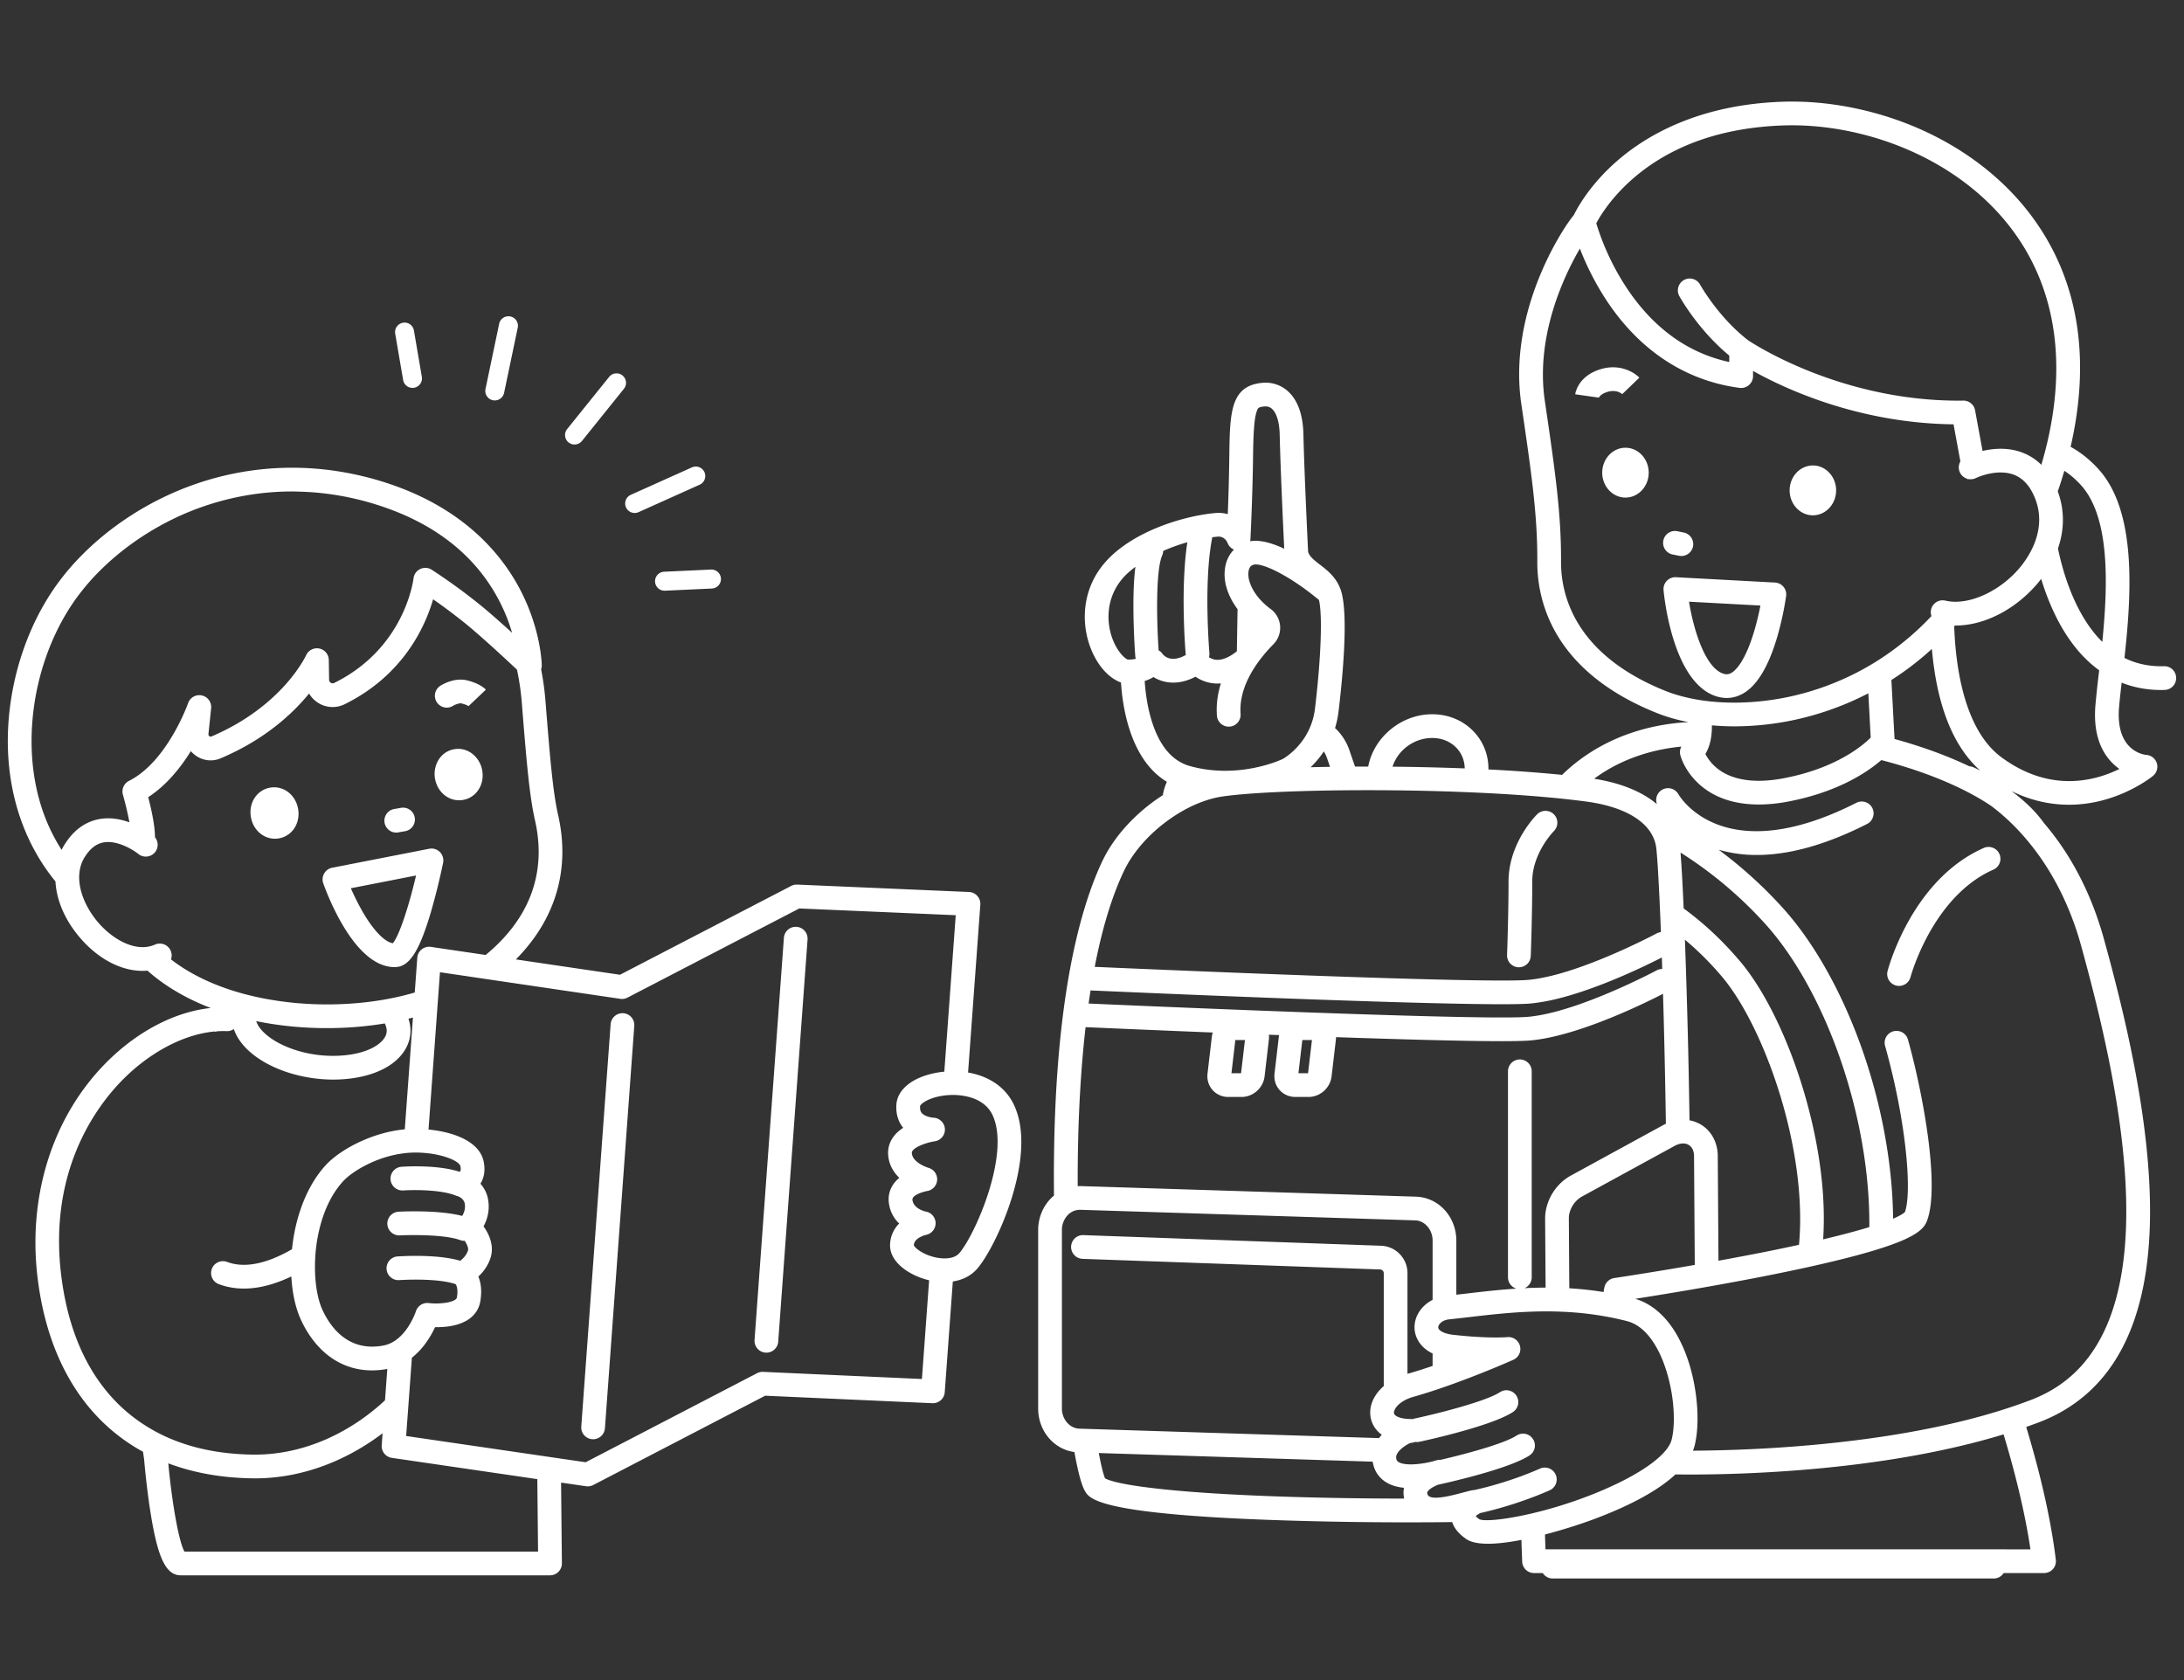 <svg xmlns="http://www.w3.org/2000/svg" xml:space="preserve" width="260" height="200" viewBox="0 0 260 200"><rect x="0" y="0" width="260" height="200" fill="#333333" stroke="none"/><g fill="#FFF"><path d="M54.648 95.268c.159 0 .32-.014.483-.043 1.575-.277 2.574-1.82 2.276-3.514a3.225 3.225 0 0 0-1.04-1.865c-.65-.57-1.468-.803-2.301-.656s-1.521.645-1.938 1.402a3.236 3.236 0 0 0-.339 2.111c.271 1.516 1.478 2.565 2.859 2.565M32.729 99.844c.159 0 .321-.014.483-.043 1.574-.277 2.574-1.82 2.275-3.514-.298-1.691-1.766-2.801-3.34-2.521-1.574.277-2.574 1.82-2.275 3.514.267 1.517 1.475 2.564 2.857 2.564M53.187 84.238c.258 0 .518-.07.752-.219.205-.129.748-.346 1.01-.279.651.162.908.365.911.367-.046-.037-.064-.063-.064-.063l2.047-1.945c-.161-.17-.795-.748-2.211-1.1-1.499-.375-2.927.459-3.198.631a1.412 1.412 0 0 0 .753 2.608M47.166 99.113c.082 0 .165-.008.247-.023l.851-.148a1.413 1.413 0 0 0-.491-2.782l-.851.148a1.414 1.414 0 0 0 .244 2.805M46.96 115.125c.046 0 .094 0 .141-.002 1.661-.061 2.849-1.934 4.237-6.686a77.217 77.217 0 0 0 1.413-5.734 1.411 1.411 0 0 0-1.655-1.664l-11.551 2.258a1.414 1.414 0 0 0-1.059 1.864c.601 1.675 3.805 9.964 8.474 9.964m-3.769-6.551a28.728 28.728 0 0 1-1.423-2.834l7.762-1.518c-.905 3.871-2.047 7.238-2.762 8.063-.99-.16-2.304-1.517-3.577-3.711M74.206 120.617a1.414 1.414 0 0 0-1.511 1.305l-.296 4.045-.104 1.426-.104 1.424L69.2 169.82c-.034.451.149.865.458 1.146a1.422 1.422 0 0 0 .952.367 1.41 1.41 0 0 0 1.404-1.301l.002-.008 2.655-36.381.23-3.166.23-3.164.379-5.186a1.41 1.41 0 0 0-1.304-1.51M94.832 110.334a1.413 1.413 0 0 0-1.511 1.305l-3.496 47.898a1.413 1.413 0 0 0 2.818.205l3.495-47.898a1.411 1.411 0 0 0-1.306-1.51"/><path d="m115.247 127.676 1.458-19.977a1.413 1.413 0 0 0-1.347-1.514l-20.454-.881a1.412 1.412 0 0 0-.713.158l-20.384 10.576-12.394-1.826c4.727-4.773 6.505-10.713 5.028-17.197l-.009-.039c-.632-2.777-.985-7.164-1.472-13.238l-.024-.297a33.596 33.596 0 0 0-.516-3.762c.05-.148.079-.305.076-.469-.002-.162-.079-4.055-2.396-8.674-2.126-4.24-6.624-9.939-15.973-13.012-7.813-2.566-15.939-2.453-23.501.33-6.424 2.363-12.218 6.66-15.895 11.787C3.134 74.655 1.022 81.272.933 87.797c-.089 6.559 1.912 12.555 5.67 17.131.121 2.25 1.132 4.635 2.968 6.758 2.175 2.514 4.875 3.889 7.397 3.889.198 0 .395-.012.59-.027 2.035 1.814 4.585 3.316 7.529 4.447-4.544.473-9.346 3.096-13.182 7.277-5.909 6.443-8.608 15.572-7.405 25.047 1.23 9.691 5.63 16.73 12.528 20.504.069.504.116.828.133.941.034.412.288 3.34.763 6.32.864 5.43 1.843 7.447 3.608 7.447H65.48a1.413 1.413 0 0 0 1.412-1.426l-.097-9.613 2.969.434a1.431 1.431 0 0 0 .855-.142l20.474-10.635 19.904.893a1.413 1.413 0 0 0 1.472-1.309l.962-13.184c1.111-.166 2.167-.641 2.955-1.576 1.161-1.377 2.934-4.713 4.075-8.42.984-3.195 1.826-7.705.242-11.039-1.07-2.254-3.181-3.444-5.456-3.838m-1.019 21.478a1.605 1.605 0 0 1-.579.426c-.45.205-.98.24-1.432.217a5.5 5.5 0 0 1-1.397-.261c-1.169-.375-1.93-1.014-2.031-1.305.046-.912 1.448-1.225 1.451-1.227.321-.063.597-.232.798-.467a1.396 1.396 0 0 0 .123-1.674 1.394 1.394 0 0 0-.931-.631c-.06-.012-1.469-.309-1.605-1.389-.079-.623 1.466-1.016 1.747-1.061a1.405 1.405 0 0 0 1.073-.822c.066-.15.109-.314.12-.484a1.419 1.419 0 0 0-1.023-1.45c-.02-.006-1.941-.59-1.989-1.779-.023-.59 1.623-1.223 2.719-1.381a1.4 1.4 0 0 0 .561-.211 1.4 1.4 0 0 0 .164-2.252 1.403 1.403 0 0 0-.872-.348c-.15-.004-.996-.119-1.376-.543-.11-.123-.251-.346-.212-.846.044-.238.933-.959 2.676-1.225.056-.01.108-.02.165-.025a8.426 8.426 0 0 1 1.258-.068c.467.012.941.064 1.404.164 1.305.279 2.512.947 3.112 2.213 2.17 4.57-1.997 14.14-3.924 16.429m-4.476 15.006-18.91-.85a1.437 1.437 0 0 0-.714.158l-14.553 7.561-5.013 2.602-.84.438-.769-.113-2.187-.318-1.414-.207-1.415-.207-3.335-.488-12.25-1.791.218-2.98.166-2.271.188-2.568.109-1.498a8.745 8.745 0 0 0 1.634-1.719c.506-.693.877-1.379 1.125-1.916a11.58 11.58 0 0 0 1.569-.089c.266-.035.507-.086.738-.141h.005a5.423 5.423 0 0 0 1.331-.494 3.478 3.478 0 0 0 1.212-1.051c.321-.457.467-.92.529-1.279.225-1.309.061-2.277-.229-2.975.551-.512 1.129-1.24 1.445-2.211.484-1.49-.196-2.883-.827-3.764.393-.725.749-1.775.566-3.043a3.795 3.795 0 0 0-.936-2.033c.404-.65.605-1.514.391-2.609-.443-2.252-3.13-3.357-5.801-3.748a19.052 19.052 0 0 0-.771-.094l.184-2.523.105-1.455.104-1.426.104-1.426.525-7.205.014-.195.09-1.221.023-.324.079-1.076.036-.496.1-1.377 2.061.303 2.143.316 2.02.299 15.241 2.248c.293.043.593-.008.856-.143l20.455-10.615 18.624.803-1.359 18.625a9.906 9.906 0 0 0-.956.133c-2.786.514-4.604 1.947-4.746 3.74-.085 1.088.192 2.057.805 2.813-1.602 1.035-1.824 2.346-1.794 3.105.049 1.203.605 2.146 1.333 2.85-.865.717-1.402 1.721-1.241 2.988a4.03 4.03 0 0 0 1.226 2.447 3.662 3.662 0 0 0-1.085 2.561c-.035 1.852 1.83 3.217 3.587 3.877.332.123.688.232 1.061.318l-.857 11.754zm-45.698 20.549H21.96c-.714-1.27-1.525-6.146-1.923-10.508 2.968 1.119 6.303 1.729 9.971 1.783.113.002.225.004.337.004 5.971 0 11.24-2.363 15.2-5.367l-.104 1.426a1.412 1.412 0 0 0 1.204 1.5l17.322 2.533.087 8.629zm-49.619-17.227c-3.887-3.648-6.285-8.869-7.13-15.518-1.503-11.842 3.542-19.355 6.686-22.781.481-.527.984-1.025 1.501-1.496a22.015 22.015 0 0 1 3.594-2.664c2.153-1.27 4.396-2.051 6.512-2.238l.013.053.223-.07c.388-.027.772-.033 1.15-.018.313.012.608-.082.852-.248.11.32.255.641.438.955 1.737 2.992 6.538 5.059 11.405 5.059.563 0 1.127-.027 1.687-.086 3.421-.348 5.979-1.719 7.021-3.76.547-1.072.622-2.25.239-3.404.181-.043.356-.09.534-.137l-.495 6.781-.309 4.236-.167 2.293c-3.929.359-7.755 2.438-9.451 4.307-2.314 2.549-3.61 6.305-3.976 9.967-2.585 1.49-5.386 2.387-7.724 1.51a1.355 1.355 0 0 0-.501-.088c-.57 0-1.106.348-1.317.914-.273.73.096 1.545.826 1.818 2.838 1.064 5.878.402 8.637-.914.104 1.91.476 3.68 1.11 5.088.517 1.148 1.456 2.791 2.992 4.086 1.574 1.328 3.452 2.008 5.509 2.008.591 0 1.196-.059 1.813-.172l-.272 3.73c-3.708 3.477-9.298 6.561-15.782 6.467-3.933-.059-7.419-.795-10.43-2.191a20.588 20.588 0 0 1-3.071-1.769 19.49 19.49 0 0 1-2.117-1.718m5.88-54.318a1.414 1.414 0 0 0-1.888-.707 3.627 3.627 0 0 1-1.628.289c-.741-.031-1.497-.262-2.224-.625-1.068-.537-2.072-1.365-2.866-2.281-.771-.893-1.433-1.967-1.844-3.088a7.347 7.347 0 0 1-.371-1.434 5.466 5.466 0 0 1-.025-1.547l.015-.111c.091-.58.287-1.139.613-1.654.014-.021.027-.041.042-.061.313-.484.652-.867 1.021-1.143a2.758 2.758 0 0 1 1.22-.527c.688-.113 1.422.033 2.083.275a7.86 7.86 0 0 1 1.482.738c.218.141.396.27.519.367.312.256.7.354 1.07.307l.002.008.02-.012c.338-.047.659-.215.893-.498a1.413 1.413 0 0 0 .003-1.791c-.01-1.15-.278-2.744-.81-4.773 2.18-1.404 3.867-3.527 5.077-5.48.154.18.331.346.528.492a3.05 3.05 0 0 0 3.028.361c5.286-2.24 8.602-5.352 10.521-7.711.266.455.644.844 1.112 1.131a3.224 3.224 0 0 0 3.124.143c7.028-3.465 9.615-9.328 10.529-12.492a71.624 71.624 0 0 1 3.591 2.678c1.995 1.596 5.121 4.504 6.393 5.701.266 1.242.465 2.557.577 3.949l.023.297c.498 6.191.857 10.664 1.533 13.639l.01.039c1.416 6.217-.612 11.703-5.872 16.039l-6.525-.963a1.402 1.402 0 0 0-1.089.295 1.407 1.407 0 0 0-.525 1l-.242 3.316-.06.822c-.741.217-1.507.412-2.293.582l-.116.023a36.238 36.238 0 0 1-4.053.619 41.173 41.173 0 0 1-7.98-.003 39.423 39.423 0 0 1-3.947-.596 34.802 34.802 0 0 1-.818-.18c-.53-.123-1.05-.254-1.558-.398-3.245-.92-6.05-2.277-8.256-3.992a1.399 1.399 0 0 0-.039-1.043M3.761 87.838c.08-5.963 2.001-11.992 5.269-16.549a27.27 27.27 0 0 1 3.444-3.912c3.097-2.928 6.963-5.338 11.13-6.871a32.667 32.667 0 0 1 5.134-1.426 32.13 32.13 0 0 1 6.038-.574c.247 0 .493.01.74.016 3.252.074 6.52.633 9.731 1.688 6.714 2.207 11.515 6.068 14.27 11.477a20.914 20.914 0 0 1 1.445 3.641c-.368-.336-.752-.68-1.138-1.025-1.015-.906-2.051-1.805-2.909-2.488a69.206 69.206 0 0 0-5.527-3.996 1.414 1.414 0 0 0-2.159 1.027c-.041.338-1.097 8.338-9.445 12.455a.405.405 0 0 1-.402-.02.414.414 0 0 1-.203-.354l-.037-2.363a1.412 1.412 0 0 0-2.698-.56c-.007.016-.718 1.545-2.458 3.494-1.601 1.789-4.429 4.314-8.813 6.172a.237.237 0 0 1-.246-.031.267.267 0 0 1-.113-.252l.321-3.08a1.413 1.413 0 0 0-2.738-.611c-.024.07-2.479 6.973-7.039 9.26-.605.305-.91.996-.725 1.648.32 1.127.594 2.305.776 3.289-1.021-.371-2.226-.607-3.471-.406a5.493 5.493 0 0 0-1.904.68 5.874 5.874 0 0 0-1.167.889c-.367.355-.709.77-1.023 1.24a6.67 6.67 0 0 0-.507.875c-2.972-4.603-3.627-9.61-3.576-13.333m50.969 51.658a12.328 12.328 0 0 0-1.931-.434 20.028 20.028 0 0 0-2.104-.193 20.854 20.854 0 0 0-.838-.023 26.244 26.244 0 0 0-1.996.045c-.023.002-.043.004-.058.004a1.415 1.415 0 0 0-1.31 1.508c.047.66.542 1.18 1.162 1.291.112.02.228.027.347.02a24.867 24.867 0 0 1 2.485-.019h.007c.48.02.981.057 1.473.113.528.061 1.044.146 1.507.264.276.072.533.152.764.248a1.414 1.414 0 0 0 .214.068c.008.004.778.207.887.955.084.592-.129 1.094-.314 1.404-.316-.082-.65-.152-.997-.213a18.943 18.943 0 0 0-1.491-.195 29.488 29.488 0 0 0-2.232-.127 43.56 43.56 0 0 0-1.415-.01c-.715.008-1.234.031-1.419.041-.008 0-.018 0-.023.002a1.4 1.4 0 0 0-.861.354 1.406 1.406 0 0 0-.404 1.5 1.416 1.416 0 0 0 1.412.966c.273-.014.648-.027 1.089-.033.184-.002.377-.004.58-.004a36.082 36.082 0 0 1 2.446.078c.509.035 1.012.086 1.481.152.578.084 1.103.195 1.523.342l.072.023c.16.059.324.088.486.088.016 0 .031-.004.049-.004.277.412.48.879.387 1.17a2.33 2.33 0 0 1-.517.846 3.279 3.279 0 0 1-.396.363c-.325-.096-.67-.176-1.025-.244a16.702 16.702 0 0 0-1.495-.213 26.364 26.364 0 0 0-.878-.07 31.508 31.508 0 0 0-1.479-.055l-.347-.002a29.17 29.17 0 0 0-1.07.014c-.299.008-.556.02-.754.029l-.417.025a1.412 1.412 0 1 0 .198 2.818 32.444 32.444 0 0 1 2.184-.059h.137c.53.008 1.096.027 1.653.068.491.035.978.088 1.431.16.078.014.155.025.231.039a7.16 7.16 0 0 1 1.08.275c.103.146.318.59.148 1.584-.028.16-.2.295-.463.404a2.88 2.88 0 0 1-.448.145 6.11 6.11 0 0 1-.936.139 7.758 7.758 0 0 1-1.462-.018l-.053-.004a1.418 1.418 0 0 0-1.516.975 5.353 5.353 0 0 1-.099.266c-.201.512-.72 1.656-1.603 2.57-.416.43-.912.807-1.493 1.043a3.5 3.5 0 0 1-.664.199c-4.293.816-6.411-2.34-7.292-4.295-.593-1.318-.916-3.332-.861-5.541a18.881 18.881 0 0 1 .479-3.834c.502-2.186 1.415-4.289 2.843-5.859 1.094-1.205 3.941-2.922 7.15-3.34a10.134 10.134 0 0 1 1.424-.1l.088-.002h.003c.454 0 .896.027 1.32.07.048.006.097.01.144.014.542.064 1.049.158 1.509.273 1.346.34 2.27.857 2.354 1.285.058.288.056.507-.086.651m-8.863-16.109c-.454.891-1.951 1.943-4.789 2.234-4.678.475-9.137-1.469-10.364-3.584a3.4 3.4 0 0 1-.22-.479l.412.08c1.211.234 2.463.418 3.751.545 1.42.139 2.845.207 4.26.207 2.355 0 4.677-.191 6.891-.557.283.563.304 1.073.059 1.554M67.688 52.668a1.135 1.135 0 0 0 1.589-.17l4.999-6.215a1.128 1.128 0 1 0-1.759-1.416l-5.001 6.213a1.131 1.131 0 0 0 .172 1.588M58.673 47.645a1.133 1.133 0 0 0 1.337-.873l1.635-7.807a1.131 1.131 0 0 0-2.212-.463l-1.636 7.805a1.131 1.131 0 0 0 .876 1.338M47.992 45.238a1.132 1.132 0 0 0 1.305.922 1.13 1.13 0 0 0 .922-1.305l-.943-5.512a1.127 1.127 0 0 0-1.305-.922 1.129 1.129 0 0 0-.923 1.303l.944 5.514zM74.526 60.402a1.131 1.131 0 0 0 1.493.566l7.275-3.268c.569-.256.823-.924.568-1.494a1.13 1.13 0 0 0-1.494-.566l-7.275 3.268a1.13 1.13 0 0 0-.567 1.494M77.983 69.242a1.128 1.128 0 0 0 1.128 1.076h.052l5.587-.258a1.131 1.131 0 0 0 1.077-1.182 1.134 1.134 0 0 0-1.181-1.076l-5.587.258a1.132 1.132 0 0 0-1.076 1.182M257.613 79.307c-1.711.049-3.281-.279-4.701-.986.822-7.465 1.504-17.4-3.086-22.467-1.021-1.127-2.143-2.018-3.324-2.664 1.908-8.291 1.984-18.504-4.594-27.398-3.326-4.498-8.059-8.156-13.686-10.578-5.064-2.178-10.74-3.281-15.988-3.104-9.992.336-16.232 4.012-19.709 7.037-3.209 2.795-4.721 5.549-5.158 6.443a12.14 12.14 0 0 0-.604.805c-.457.639-7.316 10.434-5.65 21.734 1.266 8.582 1.924 13.313 1.9 18.74-.02 4.594 1.803 13.041 14.246 18.018 1.131.451 2.369.807 3.688 1.064 0 .006 0 .012.002.018-3.619.186-9.504 1.27-14.502 5.814-.162.148-.324.303-.484.459a176.86 176.86 0 0 0-8.768-.643c.02-1.654-.559-3.205-1.662-4.414-1.271-1.391-3.061-2.158-5.041-2.158-3.676 0-6.955 2.74-7.609 6.227-.527 0-1.049 0-1.566.002-.252-.709-.475-1.359-.668-1.93a6.493 6.493 0 0 0-1.715-2.66c.189-.607.334-1.264.418-1.971.512-4.279 1.221-11.863.227-14.568l-.006-.01c-.002-.012-.008-.021-.012-.033-.533-1.41-1.59-2.225-2.441-2.879-.766-.59-1.225-.965-1.391-1.51-.061-1.223-.467-9.73-.559-13.973-.053-2.363-.678-4.1-1.859-5.158a3.953 3.953 0 0 0-3.016-.992c-3.846.342-3.885 3.566-3.951 8.908a254.787 254.787 0 0 1-.18 6.727 3.918 3.918 0 0 0-1.463-.135c-2.133.188-4.627.809-6.842 1.703-1.924.777-4.598 2.154-6.408 4.299-3.039 3.598-2.727 8.242-1.068 11.25.816 1.482 1.916 2.508 3.07 2.926.166 2.729 1.039 9.17 5.463 11.818a6.39 6.39 0 0 0-.486 1.594c-3.082 1.971-5.762 4.803-7.209 7.869-2.799 5.939-5.976 17.604-5.746 39.793-.096.08-.189.158-.279.246-1.018.986-1.604 2.389-1.604 3.848v21.258c0 2.668 1.859 4.852 4.314 5.18.406 2.271.835 3.932 1.263 4.658h.002c.564.963 1.742 2.965 27.203 3.576a466.098 466.098 0 0 0 16.511.104c.221.725.775 1.4 1.664 2.014.578.4 1.494.564 2.605.564 1.162 0 2.539-.18 3.967-.459.045 1.471.088 2.477.092 2.594a1.411 1.411 0 0 0 1.41 1.354h1.039c.252.391.689.648 1.188.648h52.498c.49 0 .93-.254 1.184-.648h4.805a1.41 1.41 0 0 0 1.403-1.58c-.668-5.52-2.154-11.291-3.525-15.813.51-.18 1.016-.363 1.516-.553 8.662-3.297 13.111-11.576 13.225-24.611.098-11.344-3.084-24.217-5.486-32.912-1.711-6.189-4.436-10.654-7.133-13.805-.85-1.188-2.086-2.492-3.891-3.822 2.457 1.209 4.795 1.633 6.857 1.633 1.51 0 2.871-.225 4.021-.529 3.57-.943 5.885-2.822 5.98-2.902.447-.367.633-.967.457-1.518a1.398 1.398 0 0 0-1.234-.98c-.377-.037-3.688-.512-3.258-5.674.072-.854.184-1.857.307-2.93 1.451.578 3.018.873 4.684.873.145 0 .291-.002.438-.008.779-.023 1.393-.674 1.369-1.453s-.671-1.396-1.454-1.37m-6.468 11.168c.371.434.77.783 1.166 1.064-2.887 1.422-8.25 2.896-14.057-1.4-3.969-2.936-5.389-9.428-5.613-15.574.031-.035.063-.068.094-.104.033 0 .064.004.096.004 3.285 0 6.945-1.807 9.605-4.861.197-.227.385-.457.564-.689a29.382 29.382 0 0 0 1.49 3.926c1.43 3.059 3.252 5.389 5.412 6.951-.016.119-.027.238-.041.355a123.25 123.25 0 0 0-.406 3.813c-.228 2.743.34 4.935 1.69 6.515m-.631 67.959c-1.904 4.02-4.779 6.715-8.787 8.24-.449.17-.902.334-1.359.496-.443.156-.891.309-1.342.455-.213.07-.426.139-.641.207l-.711.221-.688.205c-.461.135-.928.268-1.395.395-8.66 2.361-18.154 3.359-25.434 3.771-3.494.195-6.479.258-8.613.27a5.57 5.57 0 0 0 .199-.61c.088-.348.156-.723.211-1.117.143-1.051.17-2.248.084-3.5a22.911 22.911 0 0 0-.172-1.639l-.004-.025-.012-.082a24.95 24.95 0 0 0-.223-1.283 23.234 23.234 0 0 0-.328-1.385c-.02-.08-.043-.156-.064-.234-.045-.158-.09-.316-.137-.471-.053-.17-.111-.334-.166-.498a16.73 16.73 0 0 0-1.3-2.932c-.248-.432-.51-.834-.789-1.209a10.828 10.828 0 0 0-.566-.699 9.318 9.318 0 0 0-.965-.945c-.805-.678-1.689-1.168-2.639-1.449a539.046 539.046 0 0 0 6.498-1.068l.607-.105 1.41-.246 1.41-.252c1.738-.313 3.555-.652 5.377-1.01 1.316-.258 2.566-.514 3.75-.766.514-.107 1.014-.217 1.502-.324.508-.111 1.002-.223 1.482-.334 2.141-.49 4.01-.963 5.586-1.418l.117-.033c.518-.15.998-.297 1.443-.438.533-.17 1.018-.336 1.455-.496 2.834-1.035 3.736-1.871 4.076-2.748 1.621-4.168-.52-15.479-2.25-21.629a1.41 1.41 0 0 0-.809-.918 1.43 1.43 0 0 0-.934-.061 1.414 1.414 0 0 0-.977 1.742c2.496 8.877 3.229 17.32 2.365 19.766-.119.125-.461.391-1.412.799-.037-3.646-.461-7.508-1.281-11.494-2.078-10.09-6.529-19.645-11.908-25.563a52.212 52.212 0 0 0-7.584-6.867 16.17 16.17 0 0 0 4.543.625c3.896 0 8.291-1.232 13.135-3.693a1.413 1.413 0 0 0 .621-1.898 1.414 1.414 0 0 0-1.9-.619c-15.734 7.988-20.963-.637-21.191-1.031a1.413 1.413 0 0 0-2.551 1.193c-1.754-1.482-4.289-2.525-7.477-3.027 3.598-2.658 7.564-3.557 10.387-3.826-.166.309-.215.67-.123 1.02.053.205.578 2.059 2.471 3.654 2.012 1.693 4.525 2.219 6.869 2.219 1.24 0 2.434-.146 3.482-.346 5.902-1.125 9.398-3.465 11.105-4.941 1.65.428 3.277.918 4.84 1.473 3.285 1.166 6.066 2.518 8.24 3.98a25.702 25.702 0 0 1 2.242 1.907c.627.6 1.305 1.309 2.002 2.137a29.688 29.688 0 0 1 2.52 3.475c.482.775.957 1.613 1.41 2.514a35.577 35.577 0 0 1 2.521 6.578c2.357 8.533 5.48 21.146 5.385 32.135-.043 5.558-.924 10.187-2.613 13.752m-11.647 26.002h-54.881c-.018-.488-.037-1.088-.057-1.766.301-.078.6-.158.895-.24.482-.135.953-.271 1.408-.408a60.066 60.066 0 0 0 3.576-1.197c4.93-1.852 7.895-3.678 9.65-5.305.475.006 1.047.012 1.709.012 6.428 0 21.209-.436 34.547-3.982a82.316 82.316 0 0 0 2.796-.795c.002-.002.006-.002.01-.004 1.201 3.973 2.492 8.908 3.199 13.686h-2.852zm-81.498-6.149c-18.158-.396-24.713-1.615-25.816-2.311-.189-.422-.451-1.453-.744-3.002l32.613 1.027.006.061c.17 1.027.717 1.854 1.584 2.389.576.355 1.289.576 2.131.66-.084.418-.076.848.02 1.285a454.131 454.131 0 0 1-9.794-.109m-30.951-10.611v-21.258a2.58 2.58 0 0 1 .742-1.821 2.01 2.01 0 0 1 1.383-.578h.061l39.877 1.258c1.139.037 2.066 1.113 2.066 2.4v7.064c-1.285.658-2.141 1.873-2.152 3.248-.008 1.088.59 2.379 2.152 3.133v1.48c-1 .342-2.012.664-2.99.943v-11.979a3.26 3.26 0 0 0-3.154-3.268l-35.426-1.266a1.39 1.39 0 0 0-.576.098 1.413 1.413 0 0 0 .098 2.659c.119.039.246.063.377.068l35.426 1.264c.242.01.432.205.432.445v13.439c-1.148.994-1.764 2.295-1.582 3.602.107.783.525 1.592 1.346 2.193-.115.125-.223.26-.324.396l-33.84-1.066-1.438-.045-.41-.014a1.934 1.934 0 0 1-1.08-.381c-.591-.426-.988-1.174-.988-2.014m9.855-86.612c.35-.107.705-.258 1.039-.465 1.146.701 2.881 1.063 5.014-.039a4.64 4.64 0 0 0 3.018.795c-.375 1.197-.572 2.486-.473 3.84a1.415 1.415 0 0 0 1.513 1.305 1.413 1.413 0 0 0 1.307-1.393c0-.039 0-.078-.002-.121-.152-2.053.66-3.984 1.674-5.551.213-.33.436-.641.658-.936a18.586 18.586 0 0 1 1.57-1.801 2.779 2.779 0 0 0-.332-4.209 8.263 8.263 0 0 1-1.094-.957c-1.238-1.299-1.715-2.719-1.506-3.633.119-.523.406-.643.643-.688.16-.029.371-.02.625.029 1.283.248 3.672 1.492 6.285 3.531.268.209.537.426.809.65.428 1.828.248 6.889-.475 12.936-.035.291-.086.57-.145.838a7.916 7.916 0 0 1-.43 1.348c-.197.475-.43.9-.678 1.281-1.047 1.607-2.369 2.406-2.578 2.525-.35.164-4.135 1.867-8.824 1.287a14.725 14.725 0 0 1-2.307-.465 4.895 4.895 0 0 1-.982-.402c-1.668-.885-2.895-2.727-3.654-5.5-.446-1.636-.612-3.218-.675-4.205m-1.105-13.587c-.18 1.381-.258 3.162-.234 5.371.029 2.771.209 5.154.217 5.254.008.113.035.219.066.322a3.595 3.595 0 0 1-.979.09h-.014c-.383-.211-.902-.709-1.367-1.553-1.191-2.16-1.42-5.492.75-8.064.393-.465.922-.946 1.561-1.42m9.783-3.592c.775-.07 1.109.559 1.186.732.133.379.414.66.76.807a3.8 3.8 0 0 0-.992 1.852c-.412 1.818.271 3.689 1.422 5.242l-.082 5.012c-.889.713-1.719 1.061-2.418 1.014a1.813 1.813 0 0 1-.9-.311c.045-.16.064-.328.049-.504-.006-.086-.719-8.535.348-13.775.207-.026.416-.05.627-.069m3.91.289c.004-.051.252-5.021.309-9.658.033-2.729.117-4.604.434-5.531.141-.408.182-.531.941-.6.344-.029.633.063.881.285.324.291.875 1.082.92 3.115.084 3.887.43 11.297.537 13.537-1.441-.678-2.887-1.094-4.059-.891.02-.083.033-.169.037-.257m9.112 26.058c.121.357.24.707.361 1.055-.787.012-1.559.027-2.309.047a11.295 11.295 0 0 0 1.574-1.879c.151.24.278.5.374.777M141.35 64.553c-.848 5.58-.219 13.078-.188 13.418v.004c-1.68.928-2.51.184-2.752-.115a1.327 1.327 0 0 0-.477-.434c-.25-3.643-.344-9.559.422-11.305.076-.174.115-.355.119-.535.895-.397 1.86-.75 2.876-1.033m-2.735 33.427c.416-.32.844-.623 1.283-.906.428-.275.867-.533 1.311-.77 1.428-.756 2.912-1.281 4.338-1.49 2.689-.391 7.785-.654 13.781-.727a359.296 359.296 0 0 1 3.018-.02h.6c.486 0 .977.002 1.469.004.504.002 1.01.008 1.52.012a279.617 279.617 0 0 1 10.641.308 199.502 199.502 0 0 1 6.197.395c.246.02.488.039.729.061.592.051 1.172.104 1.742.16.598.059 1.186.119 1.758.186.623.07 1.232.145 1.82.223 4.141.553 6.943 2.047 7.959 4.184.205.428.338.883.395 1.361.098.828.219 2.67.346 5.27.027.535.055 1.105.08 1.705.025.557.051 1.139.074 1.746l.053 1.279c-.176.02-.35.072-.516.16-.072.039-5.691 3.033-10.969 4.617a26.428 26.428 0 0 1-3.133.754c-.383.064-.756.115-1.115.15-3.254.309-21.09-.303-35.174-.857-.527-.021-1.051-.041-1.568-.063-.52-.021-1.035-.041-1.543-.063-6.098-.244-11.137-.463-13.387-.563.813-4.209 1.93-8.129 3.455-11.361 1.002-2.131 2.764-4.163 4.836-5.755m31.877-10.128c1.178 0 2.227.439 2.953 1.238.594.648.914 1.484.926 2.383a294.918 294.918 0 0 0-8.59-.205c.608-1.948 2.551-3.416 4.711-3.416m27.817-5.588c-10.891-4.355-12.488-11.506-12.471-15.381.025-5.633-.645-10.445-1.93-19.166-1.15-7.803 2.377-15.045 4.174-18.125a32.866 32.866 0 0 0 3.098 6.061c3.949 6.035 9.453 9.674 15.918 10.521a1.41 1.41 0 0 0 1.115-.34c.307-.268.482-.654.482-1.063v-.613c3.906 2.18 12.643 6.227 23.871 6.355l.813 4.42c-.229.396-.26.896-.043 1.336a1.416 1.416 0 0 0 .84.717c.047.033.096.064.148.09l.01-.049a1.426 1.426 0 0 0 .897-.121 7.73 7.73 0 0 1 2.314-.629 5.491 5.491 0 0 1 1.305.012c.309.043.619.117.92.232a3.71 3.71 0 0 1 1.299.865c.105.105.205.221.303.342.311.387.58.854.814 1.4.031.078.066.148.098.23.381.977.508 1.92.469 2.807-.047 1.041-.324 2.002-.689 2.84a11.096 11.096 0 0 1-1.758 2.742c-1.438 1.652-3.303 2.873-5.127 3.473a8.034 8.034 0 0 1-1.988.402 6.07 6.07 0 0 1-.57.01 5.16 5.16 0 0 1-1.025-.133l-.061-.01.004-.016-.012.014a1.411 1.411 0 0 0-1.592 1.852c-.043.045-.088.09-.131.137a33.02 33.02 0 0 1-6.459 5.281 32.395 32.395 0 0 1-10.111 4.135c-3.342.742-6.762.93-9.822.586a22.215 22.215 0 0 1-3.092-.565 16.792 16.792 0 0 1-2.011-.649m-3.813-61.086c4.543-3.898 10.543-6 17.834-6.246.33-.012.66-.016.994-.016 4.557-.002 9.412 1.01 13.781 2.893 5.168 2.223 9.502 5.564 12.531 9.662 4.91 6.639 6.33 15.1 4.201 24.705-.102.457-.215.918-.33 1.379-.117.455-.24.912-.371 1.371-.039.137-.076.271-.117.41a6.854 6.854 0 0 0-.588-.52 6.445 6.445 0 0 0-1.553-.89 1.27 1.27 0 0 0-.092-.039 6.72 6.72 0 0 0-1.266-.349c-1.102-.193-2.174-.117-3.078.053a7.802 7.802 0 0 0-.422.09l-.891-4.834a1.407 1.407 0 0 0-1.406-1.158 29.36 29.36 0 0 1-.592.006c-14.084-.002-24.412-6.779-25.018-7.186-3.539-2.725-5.695-6.582-5.717-6.621a1.412 1.412 0 0 0-2.475 1.363c.094.17 2.244 4.033 5.945 7.078v.768c-4.961-1.078-9.086-4.072-12.277-8.918a29.89 29.89 0 0 1-3.498-7.408c-.021-.066-.043-.133-.059-.191.426-.803 1.551-2.672 3.65-4.666.259-.246.529-.49.814-.736m9.299 65.17c.873.076 1.768.117 2.676.117a34.338 34.338 0 0 0 7.373-.814 35.23 35.23 0 0 0 8.578-3.117l.252 4.727.029.545c-.188.186-.455.439-.813.73-.404.332-.922.713-1.561 1.115-1.717 1.08-4.32 2.297-7.994 2.996-3.395.646-6.123.244-7.887-1.164a5.44 5.44 0 0 1-1.426-1.725c.176-.289.313-.6.424-.92.156-.457.254-.939.305-1.432.036-.351.05-.705.044-1.058m-21.801 34.691c-3.092.295-19.354-.244-33.047-.773l-1.623-.064a3374.742 3374.742 0 0 1-17.729-.739c.074-.521.152-1.041.234-1.559a3942.775 3942.775 0 0 0 18.315.763c11.127.434 24.164.879 30.629.879 1.619 0 2.826-.027 3.488-.092.072-.006.145-.016.217-.023a22.995 22.995 0 0 0 3.01-.557c4.961-1.236 10.426-3.908 12.35-4.893l.047 1.371a1.397 1.397 0 0 0-.674.168c-.078.041-6.465 3.445-12.02 4.912-1.037.273-2.045.479-2.979.582-.071.007-.146.019-.218.025m-25.81 2.768-.463 3.955h-1.145l.463-3.955h1.145zm-9.12 0h1.145l-.094.793-.369 3.162h-1.145l.463-3.955zm45.112 28.334a1.416 1.416 0 0 0-1.166 1.068c-.045.188-.08.387-.107.598a40.566 40.566 0 0 0-3.238-.387 50.568 50.568 0 0 0-.842-.061l-.002-.445-.053-7.867c-.008-1.027.643-2.105 1.582-2.619l10.006-5.469 1.023-.561a2.33 2.33 0 0 1 .381-.166c.209-.072.414-.113.607-.113.242 0 .467.057.66.172a.846.846 0 0 1 .146.102c.318.26.494.688.498 1.225l.088 12.961c-.186.031-.371.064-.553.096-.484.084-.957.164-1.418.242-.486.084-.957.162-1.412.238-3.647.607-6.155.98-6.2.986m12.32-14.543c-.01-1.6-.771-2.998-2.035-3.742a4.07 4.07 0 0 0-1.328-.49 981.028 981.028 0 0 0-.547-21.502 36.112 36.112 0 0 1 4.402 4.391c3.238 3.824 6.396 11.012 8.047 18.307 1.127 4.992 1.502 9.625 1.131 13.623a236.37 236.37 0 0 1-5.359 1.102 367.1 367.1 0 0 1-4.227.791l-.084-12.48zm11.293-3.66c-1.77-7.824-5.082-15.299-8.645-19.508-2.238-2.645-4.527-4.693-6.709-6.287-.127-2.943-.258-5.256-.373-6.652a48.468 48.468 0 0 1 10.029 8.43c7.219 7.939 12.572 22.965 12.447 36.156-1.359.416-3.146.902-5.496 1.459.269-4.093-.146-8.7-1.253-13.598m-39.586 46.185c.365-.08.998-.229 1.818-.449a47.952 47.952 0 0 0 4.912-1.619c.146-.059.295-.117.443-.178l.443-.182c.219-.094.438-.188.66-.285a1.413 1.413 0 0 0 .287-2.415 1.425 1.425 0 0 0-1.414-.176l-.016.006a40.545 40.545 0 0 1-2.359.949 44.605 44.605 0 0 1-5.418 1.596c-.26.02-.498.076-.662.117-.25.063-.523.135-.811.211-1.234.33-3.803 1.014-4.125.229-.086-.211-.051-.281-.027-.328.158-.313.734-.643 1.268-.854 1.393-.307 6.822-1.541 9.781-2.898a8.957 8.957 0 0 0 1.1-.584c.127-.082.236-.184.328-.297a1.409 1.409 0 0 0 .09-1.656c-.006-.01-.014-.016-.02-.025a1.407 1.407 0 0 0-1.933-.393c-1.574 1.018-6.34 2.262-9.053 2.891a1.418 1.418 0 0 0-.422.039 5.6 5.6 0 0 0-.445.127c-1.271.336-3.16.57-4.023.154-.037-.02-.076-.037-.109-.057-.143-.088-.238-.193-.279-.443-.053-.318.121-.635.377-.914.379-.41.939-.744 1.246-.896l.371-.066c.094-.018.184-.045.27-.078a1.223 1.223 0 0 0 .488-.015 85.717 85.717 0 0 0 4.129-.994c2.543-.676 5.561-1.607 7.006-2.541a1.413 1.413 0 0 0-1.535-2.373c-.951.617-3.07 1.314-5.197 1.91a84.277 84.277 0 0 1-2.824.736c-.873.213-1.635.387-2.168.5-.08.018-.154.041-.229.07-.063-.008-.127-.018-.191-.018-.268 0-.506-.016-.721-.045-.805-.105-1.252-.383-1.291-.656-.049-.357.404-1.16 1.609-1.688a5.31 5.31 0 0 1 .674-.244 61.871 61.871 0 0 0 2.316-.707 86.58 86.58 0 0 0 2.824-.981 118.11 118.11 0 0 0 6.793-2.732 1.413 1.413 0 0 0-.707-2.695c-.021 0-2.164.186-6.086-.238-.133-.014-.262-.027-.4-.043a4.295 4.295 0 0 1-1.012-.23c-.49-.186-.74-.434-.74-.652.002-.26.258-.619.74-.818.16-.064.344-.113.553-.135a222.392 222.392 0 0 0 2.496-.28c2.381-.277 5.031-.586 7.902-.654l.246-.006a40.937 40.937 0 0 1 1.174-.008 30.929 30.929 0 0 1 1.097.02c.105.002.209.006.314.01l.24.01a32.205 32.205 0 0 1 .929.051 37.728 37.728 0 0 1 5.494.761c.438.096.877.199 1.32.314.057.014.111.035.166.051.787.242 1.49.727 2.107 1.389.865.93 1.563 2.199 2.086 3.605l.033.096c.09.248.178.5.258.754.146.465.273.939.383 1.418.063.266.119.533.168.801.035.18.066.357.096.535.063.396.115.789.154 1.176.012.113.02.223.029.334.047.543.066 1.072.063 1.574-.01.898-.096 1.715-.264 2.383a2.838 2.838 0 0 1-.33.742c-.029.047-.053.092-.084.137-.23.346-.549.705-.939 1.07l-.146.139a12.52 12.52 0 0 1-.99.799c-.852.625-1.895 1.262-3.113 1.891-.23.117-.467.236-.709.355-2.152 1.049-4.379 1.9-6.482 2.57-.154.049-.309.098-.463.145-.318.1-.635.193-.945.281-.32.094-.637.182-.947.264-.154.041-.311.084-.463.123-.32.082-.635.158-.941.232-.486.113-.959.219-1.408.309-2.512.508-4.365.637-4.918.412a2.644 2.644 0 0 1-.447-.379c.09-.082.248-.201.525-.361m-46.967-57.848c1.518.066 7.592.336 15.143.639-.055.166-.094.34-.115.518l-.512 4.377c-.084.717.135 1.43.604 1.955a2.49 2.49 0 0 0 1.859.822h1.586c1.291 0 2.432-.945 2.701-2.193.02-.084.033-.17.043-.256l.221-1.891.264-2.256.027-.23a2.592 2.592 0 0 0 0-.584l1.217.045c-.014.07-.025.139-.035.211l-.246 2.107-.254 2.176-.01.094c-.084.717.135 1.43.602 1.953.379.426.9.701 1.467.791.129.02.262.033.395.033H155.777c1.379 0 2.584-1.076 2.744-2.449l.514-4.377c.012-.1.016-.197.016-.295 7.838.27 15.311.479 19.725.479 1.336 0 2.389-.02 3.09-.063l.398-.029a20.992 20.992 0 0 0 2.506-.412c5.262-1.168 11.334-4.168 13.209-5.133.139 4.676.26 9.961.34 15.465a8.049 8.049 0 0 0-.293.148l-11.029 6.029a5.85 5.85 0 0 0-1.738 1.473 6.013 6.013 0 0 0-1.215 2.607 5.313 5.313 0 0 0-.1 1.037l.049 7.176.008 1.039a32.872 32.872 0 0 0-.891.01c-.545.01-1.08.029-1.609.055.498-.219.846-.715.846-1.293V127.53c0-.496-.256-.932-.645-1.184a1.413 1.413 0 0 0-2.18 1.183v24.524c0 .635.418 1.17.992 1.35-2.084.135-4.031.361-5.83.572-.449.053-.885.104-1.311.15v-6.447a5.5 5.5 0 0 0-.496-2.285 5.135 5.135 0 0 0-1.002-1.465 4.804 4.804 0 0 0-3.305-1.473l-1.955-.061-2.768-.088-35.154-1.109c-.133-.004-.264 0-.395.008-.021-5.57.179-12.326.938-18.93m105.659-30.951a1.38 1.38 0 0 0-.455-.105 48.806 48.806 0 0 0-4.686-1.928 59.937 59.937 0 0 0-4.213-1.318l-.375-7.021a35.544 35.544 0 0 0 4.82-3.701c.592 6.74 2.527 11.605 5.762 14.486-.48-.255-.785-.385-.853-.413m12.181-19.621c-1.115-2.371-1.746-4.787-2.08-6.412.783-2.256.793-4.594-.021-6.793.271-.787.533-1.607.779-2.453.693.453 1.359 1.02 1.979 1.705 3.502 3.863 3.209 11.971 2.541 18.66-1.217-1.199-2.286-2.769-3.198-4.707"/><path d="m199.059 65.994.822.166a1.415 1.415 0 0 0 1.666-1.1 1.412 1.412 0 0 0-1.102-1.666l-.82-.168a1.414 1.414 0 0 0-.566 2.768M193.15 46.941l-.023-.023 2.033-1.961c-.658-.682-2.355-1.662-4.545-1.027-2.701.785-3.057 2.783-3.09 3.008l2.797.395s0 .031-.014.08c.014-.051.168-.5 1.094-.77 1.061-.309 1.682.236 1.748.298M193.508 53.301c-1.525 0-2.766 1.33-2.766 2.967 0 1.635 1.24 2.965 2.766 2.965s2.766-1.33 2.766-2.965c-.001-1.637-1.241-2.967-2.766-2.967M215.82 61.344c1.523 0 2.766-1.332 2.766-2.967 0-1.637-1.242-2.967-2.766-2.967-1.525 0-2.768 1.33-2.768 2.967.001 1.635 1.243 2.967 2.768 2.967M202.572 81.912a5.172 5.172 0 0 0 1.635.943c.189.064.377.113.566.15.264.055.525.084.785.084.646 0 1.275-.164 1.869-.486.072-.039.145-.08.215-.123.588-.363 1.137-.895 1.646-1.588.334-.453.65-.979.949-1.572.512-1.016.973-2.23 1.381-3.646a36.862 36.862 0 0 0 1.016-4.725 1.412 1.412 0 0 0-1.325-1.6l-11.783-.635a1.41 1.41 0 0 0-1.483 1.543c.08.859.742 6.92 3.357 10.404.356.472.745.894 1.172 1.251m-1.5-10.285 8.502.459a32.731 32.731 0 0 1-.68 2.84c-.709 2.461-1.609 4.242-2.498 4.977-.08.066-.158.127-.236.174-.338.209-.648.242-1.035.109a4.846 4.846 0 0 1-.16-.064c-2.029-.892-3.348-5.145-3.893-8.495M180.771 115.146h.053a1.41 1.41 0 0 0 1.41-1.359c.002-.047.178-4.813.178-8.854 0-2.027.906-3.76 1.643-4.832.492-.719.91-1.141.928-1.16.012-.012.02-.025.029-.037a1.408 1.408 0 0 0 .189-1.689 1.398 1.398 0 0 0-1.271-.686c-.066.004-.133.006-.199.02a1.393 1.393 0 0 0-.729.379 7.8 7.8 0 0 0-.424.459c-.609.709-1.734 2.197-2.418 4.197-.34 1-.572 2.127-.572 3.35v.037c-.002 3.98-.174 8.664-.176 8.711a1.41 1.41 0 0 0 1.359 1.464M236.166 100.941c-.24.107-.475.219-.705.334-7.971 4-10.637 13.893-10.75 14.324a1.413 1.413 0 0 0 1.367 1.768c.627 0 1.199-.42 1.365-1.053.02-.076 1.648-6.064 5.939-10.133 1.119-1.063 2.42-1.994 3.92-2.654a1.411 1.411 0 1 0-1.136-2.586"/></g></svg>